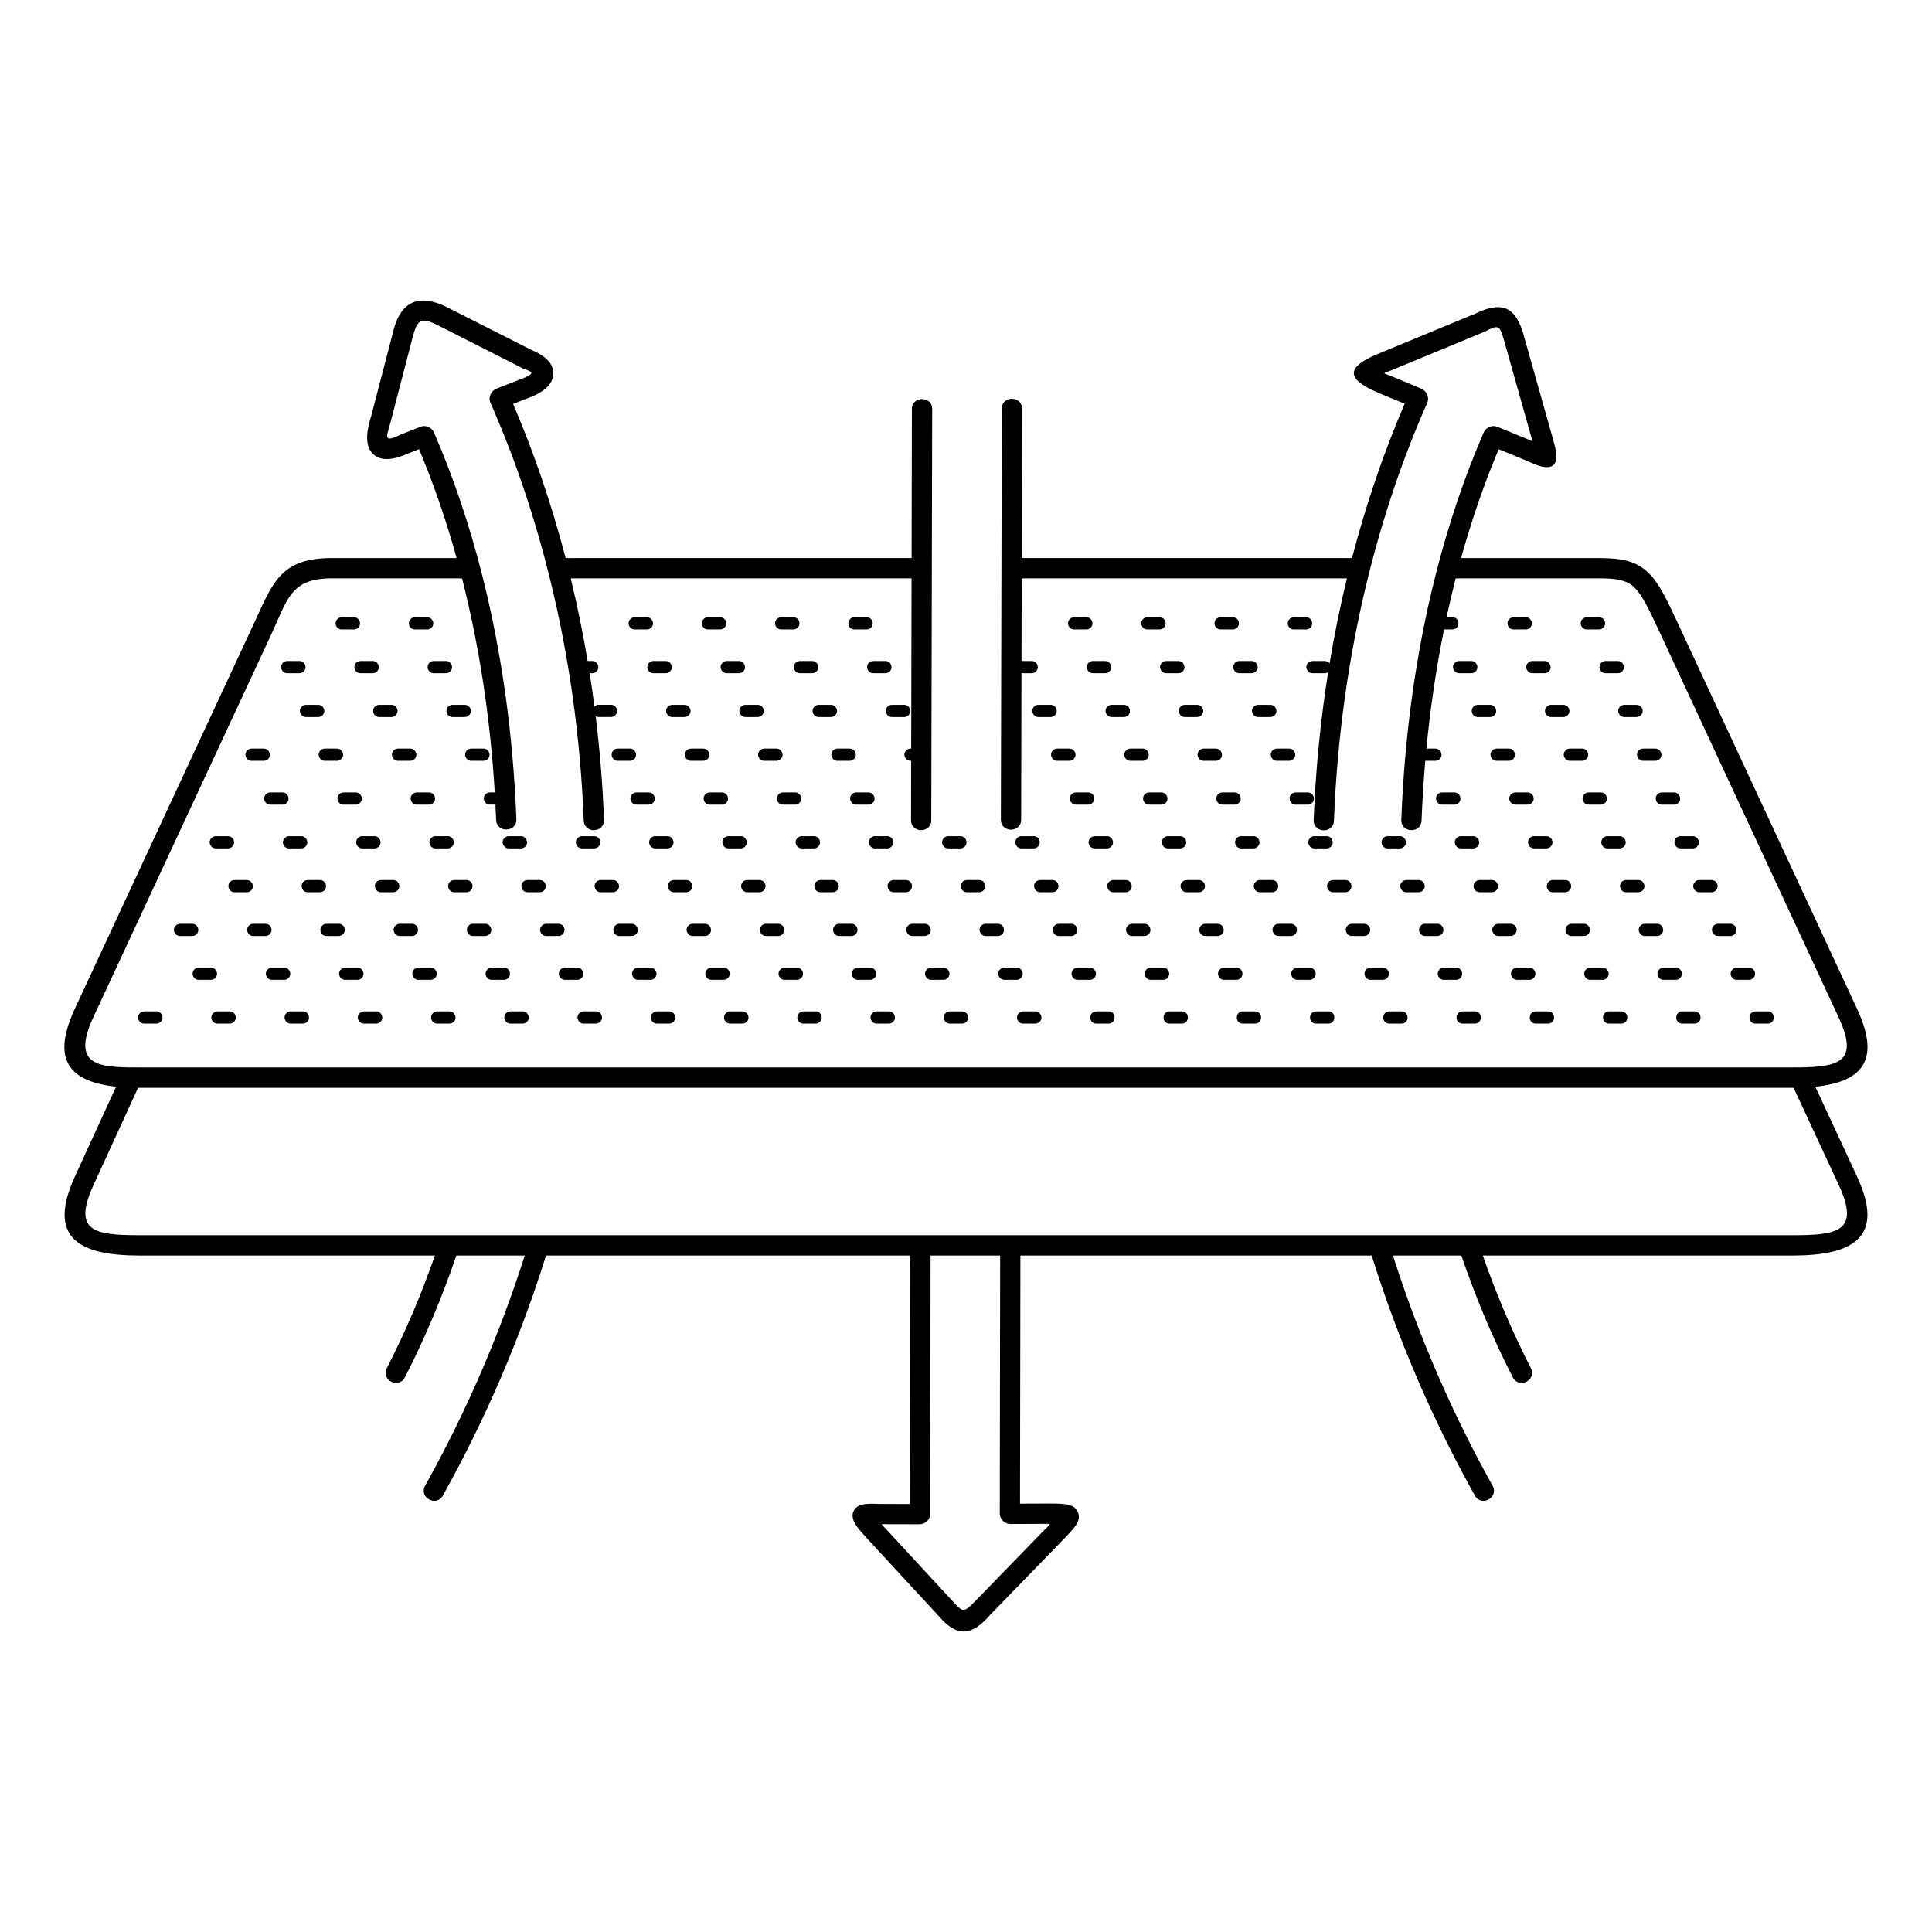 <svg width="44" height="44" viewBox="0 0 44 44" fill="none" xmlns="http://www.w3.org/2000/svg">
<path d="M2.644 24.748L1.706 26.793C1.059 28.206 1.818 28.594 3.179 28.594H9.905C9.598 29.472 9.235 30.332 8.81 31.159C8.67 31.429 9.081 31.641 9.22 31.37C9.681 30.475 10.068 29.546 10.393 28.594H11.951C11.372 30.412 10.611 32.171 9.681 33.837C9.534 34.103 9.937 34.327 10.085 34.062C11.055 32.325 11.842 30.492 12.436 28.594H20.731L20.723 34.253L20.11 34.252C19.894 34.257 19.555 34.194 19.445 34.403C19.328 34.625 19.607 34.874 19.74 35.029L21.387 36.813C21.804 37.303 22.145 37.247 22.55 36.777L24.255 35.022C24.493 34.77 24.616 34.637 24.554 34.457C24.488 34.262 24.305 34.245 23.938 34.242L23.23 34.245L23.239 28.594H31.239C31.833 30.492 32.621 32.325 33.59 34.062C33.737 34.327 34.141 34.103 33.993 33.837C33.064 32.171 32.303 30.412 31.724 28.594H33.281C33.607 29.546 33.994 30.475 34.454 31.37C34.594 31.641 35.005 31.429 34.865 31.159C34.44 30.332 34.077 29.471 33.77 28.594H40.819C42.176 28.594 42.949 28.204 42.292 26.792L41.343 24.749C42.539 24.626 42.785 24.033 42.292 22.972L38.231 14.234C37.957 13.646 37.787 13.285 37.546 13.05C37.285 12.795 36.983 12.714 36.465 12.71L33.275 12.709C33.516 11.841 33.802 11.012 34.131 10.231C34.387 10.336 34.645 10.438 34.898 10.55C35.378 10.762 35.538 10.592 35.395 10.099C35.384 10.058 35.37 10.01 35.343 9.91L35.342 9.907L34.686 7.583L34.685 7.578C34.496 6.954 34.166 6.869 33.598 7.143L31.35 8.073L31.348 8.074C30.709 8.347 30.642 8.598 31.274 8.893C31.506 9.001 31.754 9.095 31.991 9.194C31.516 10.299 31.113 11.476 30.791 12.709L23.269 12.708L23.276 9.31C23.276 9.006 22.815 9.006 22.815 9.31L22.794 18.667C22.794 18.971 23.256 18.971 23.256 18.667L23.263 15.332H23.496C23.536 15.332 23.574 15.315 23.6 15.285C23.68 15.195 23.616 15.054 23.496 15.054H23.264L23.268 13.172H30.675C30.52 13.813 30.388 14.46 30.28 15.11C30.256 15.077 30.217 15.054 30.168 15.054H29.89C29.851 15.054 29.813 15.071 29.786 15.101C29.707 15.19 29.771 15.332 29.89 15.332H30.168C30.197 15.332 30.225 15.323 30.248 15.307C30.074 16.401 29.962 17.527 29.918 18.674C29.907 18.978 30.369 18.994 30.38 18.691C30.451 16.835 30.704 14.982 31.148 13.179C31.496 11.766 31.953 10.422 32.505 9.173C32.56 9.046 32.487 8.9 32.364 8.849L31.701 8.572C31.473 8.477 31.472 8.522 31.698 8.429L33.783 7.566L33.796 7.561C34.116 7.405 34.142 7.383 34.242 7.712L34.242 7.712L34.864 9.918C34.909 10.079 34.933 10.061 34.769 9.994L34.102 9.72C33.983 9.671 33.842 9.732 33.791 9.848C33.348 10.867 32.978 11.968 32.686 13.129C32.231 14.939 31.985 16.807 31.914 18.671C31.903 18.974 32.365 18.991 32.375 18.687C32.393 18.23 32.421 17.776 32.46 17.327H32.691C32.731 17.327 32.769 17.31 32.795 17.28C32.874 17.19 32.81 17.049 32.691 17.049H32.485C32.575 16.12 32.709 15.212 32.887 14.334H33.077C33.258 14.334 33.262 14.056 33.077 14.056H32.945C33.009 13.758 33.078 13.463 33.152 13.172H36.462V13.171C36.849 13.174 37.064 13.224 37.224 13.381C37.404 13.557 37.56 13.888 37.811 14.428L41.872 23.166C42.365 24.226 41.848 24.31 40.819 24.31H3.272C2.335 24.31 1.58 24.34 2.126 23.166L6.187 14.428C6.547 13.653 6.617 13.179 7.536 13.171V13.172H10.523C10.929 14.766 11.169 16.405 11.268 18.046H11.156C11.116 18.046 11.078 18.063 11.052 18.093C10.973 18.183 11.037 18.324 11.156 18.324H11.283C11.289 18.44 11.294 18.556 11.299 18.672C11.309 18.976 11.771 18.959 11.76 18.656C11.688 16.798 11.444 14.936 10.99 13.132C10.698 11.97 10.327 10.869 9.883 9.848C9.833 9.733 9.693 9.672 9.575 9.719L9.107 9.906C8.702 10.1 8.814 9.928 8.904 9.581L9.414 7.618L9.415 7.618C9.517 7.239 9.641 7.242 9.978 7.411L11.886 8.379C12.069 8.46 12.226 8.476 11.956 8.598L11.316 8.847C11.189 8.896 11.112 9.043 11.169 9.173C11.197 9.236 11.225 9.3 11.253 9.364C11.767 10.559 12.195 11.839 12.525 13.181C12.969 14.983 13.222 16.834 13.294 18.687C13.305 18.991 13.766 18.974 13.756 18.671C13.725 17.873 13.661 17.084 13.566 16.31C13.586 16.322 13.61 16.329 13.637 16.329H13.915C13.955 16.329 13.993 16.312 14.019 16.282C14.098 16.192 14.035 16.051 13.915 16.051H13.637C13.6 16.051 13.564 16.066 13.538 16.092C13.505 15.837 13.469 15.584 13.429 15.332H13.488C13.528 15.332 13.566 15.315 13.592 15.285C13.671 15.195 13.607 15.054 13.488 15.054H13.383C13.277 14.422 13.149 13.794 12.998 13.172H20.76L20.752 17.049H20.737C20.697 17.049 20.659 17.066 20.633 17.096C20.553 17.186 20.617 17.327 20.737 17.327H20.751L20.748 18.679C20.748 18.983 21.209 18.983 21.209 18.679L21.23 9.316C21.23 9.013 20.768 9.013 20.768 9.316L20.761 12.708L12.882 12.709C12.56 11.477 12.158 10.301 11.685 9.199L12.128 9.026L12.139 9.022C12.291 8.954 12.408 8.876 12.484 8.791C12.647 8.609 12.64 8.378 12.472 8.202C12.391 8.117 12.264 8.036 12.089 7.963L10.186 6.999C9.585 6.696 9.15 6.826 8.968 7.499V7.501L8.45 9.49C8.304 9.946 8.346 10.222 8.523 10.363C8.702 10.506 8.971 10.473 9.295 10.328L9.543 10.229C9.872 11.01 10.159 11.84 10.399 12.709L7.534 12.709C6.375 12.718 6.209 13.282 5.767 14.234L1.705 22.972C1.216 24.024 1.452 24.621 2.643 24.748L2.644 24.748ZM21.184 34.479L21.193 28.594H22.778L22.769 34.47C22.769 34.599 22.882 34.709 23.011 34.708L23.713 34.705C23.972 34.703 23.943 34.68 23.762 34.867L22.24 36.433C21.949 36.733 21.94 36.734 21.7 36.47L20.175 34.819C20.049 34.682 20.036 34.713 20.242 34.713L20.929 34.714C21.064 34.714 21.184 34.622 21.184 34.479L21.184 34.479ZM40.259 23.034C40.444 23.034 40.44 23.312 40.259 23.312H39.981C39.796 23.312 39.8 23.034 39.981 23.034H40.259ZM3.284 23.312C3.165 23.312 3.101 23.171 3.18 23.081C3.207 23.051 3.245 23.034 3.284 23.034H3.562C3.682 23.034 3.746 23.175 3.666 23.265C3.64 23.295 3.602 23.312 3.562 23.312H3.284ZM4.953 23.312C4.833 23.312 4.769 23.171 4.849 23.081C4.875 23.051 4.913 23.034 4.953 23.034H5.231C5.35 23.034 5.414 23.175 5.335 23.265C5.308 23.295 5.27 23.312 5.231 23.312H4.953ZM6.621 23.312C6.501 23.312 6.437 23.171 6.517 23.081C6.543 23.051 6.581 23.034 6.621 23.034H6.899C7.018 23.034 7.082 23.175 7.003 23.265C6.976 23.295 6.938 23.312 6.899 23.312H6.621ZM8.289 23.312C8.169 23.312 8.105 23.171 8.185 23.081C8.211 23.051 8.249 23.034 8.289 23.034H8.567C8.686 23.034 8.75 23.175 8.671 23.265C8.644 23.295 8.606 23.312 8.567 23.312H8.289ZM9.957 23.312C9.837 23.312 9.773 23.171 9.853 23.081C9.879 23.051 9.917 23.034 9.957 23.034H10.235C10.354 23.034 10.418 23.175 10.339 23.265C10.312 23.295 10.274 23.312 10.235 23.312H9.957ZM11.625 23.312C11.505 23.312 11.441 23.171 11.521 23.081C11.547 23.051 11.585 23.034 11.625 23.034H11.903C12.022 23.034 12.086 23.175 12.007 23.265C11.98 23.295 11.942 23.312 11.903 23.312H11.625ZM13.293 23.312C13.173 23.312 13.11 23.171 13.189 23.081C13.215 23.051 13.253 23.034 13.293 23.034H13.571C13.69 23.034 13.754 23.175 13.675 23.265C13.649 23.295 13.61 23.312 13.571 23.312H13.293ZM14.961 23.312C14.841 23.312 14.778 23.171 14.857 23.081C14.883 23.051 14.921 23.034 14.961 23.034H15.239C15.358 23.034 15.422 23.175 15.343 23.265C15.316 23.295 15.278 23.312 15.239 23.312H14.961ZM16.629 23.312C16.509 23.312 16.446 23.171 16.525 23.081C16.551 23.051 16.589 23.034 16.629 23.034H16.907C17.026 23.034 17.09 23.175 17.011 23.265C16.985 23.295 16.947 23.312 16.907 23.312H16.629ZM18.297 23.312C18.177 23.312 18.114 23.171 18.193 23.081C18.219 23.051 18.257 23.034 18.297 23.034H18.575C18.694 23.034 18.758 23.175 18.679 23.265C18.653 23.295 18.614 23.312 18.575 23.312H18.297ZM19.965 23.312C19.845 23.312 19.782 23.171 19.861 23.081C19.887 23.051 19.925 23.034 19.965 23.034H20.243C20.362 23.034 20.426 23.175 20.347 23.265C20.321 23.295 20.283 23.312 20.243 23.312H19.965ZM21.633 23.312C21.514 23.312 21.45 23.171 21.529 23.081C21.555 23.051 21.593 23.034 21.633 23.034H21.911C22.03 23.034 22.094 23.175 22.015 23.265C21.989 23.295 21.951 23.312 21.911 23.312H21.633ZM23.301 23.312C23.181 23.312 23.118 23.171 23.197 23.081C23.223 23.051 23.261 23.034 23.301 23.034H23.579C23.698 23.034 23.762 23.175 23.683 23.265C23.657 23.295 23.619 23.312 23.579 23.312H23.301ZM24.969 23.312C24.784 23.312 24.788 23.034 24.969 23.034H25.247C25.432 23.034 25.428 23.312 25.247 23.312H24.969ZM26.637 23.312C26.452 23.312 26.456 23.034 26.637 23.034H26.915C27.1 23.034 27.096 23.312 26.915 23.312H26.637ZM28.305 23.312C28.12 23.312 28.124 23.034 28.305 23.034H28.583C28.768 23.034 28.764 23.312 28.583 23.312H28.305ZM29.973 23.312C29.788 23.312 29.792 23.034 29.973 23.034H30.251C30.436 23.034 30.432 23.312 30.251 23.312H29.973ZM31.641 23.312C31.456 23.312 31.46 23.034 31.641 23.034H31.919C32.104 23.034 32.1 23.312 31.919 23.312H31.641ZM33.309 23.312C33.124 23.312 33.128 23.034 33.309 23.034H33.587C33.772 23.034 33.768 23.312 33.587 23.312H33.309ZM34.977 23.312C34.792 23.312 34.796 23.034 34.977 23.034H35.255C35.441 23.034 35.436 23.312 35.255 23.312H34.977ZM36.645 23.312C36.46 23.312 36.464 23.034 36.645 23.034H36.923C37.108 23.034 37.104 23.312 36.923 23.312H36.645ZM38.313 23.312C38.128 23.312 38.132 23.034 38.313 23.034H38.591C38.776 23.034 38.772 23.312 38.591 23.312H38.313ZM39.832 22.037C39.951 22.037 40.015 22.178 39.936 22.268C39.91 22.298 39.872 22.315 39.832 22.315H39.554C39.434 22.315 39.371 22.173 39.45 22.083C39.476 22.054 39.514 22.037 39.554 22.037H39.832ZM4.526 22.315C4.407 22.315 4.343 22.173 4.422 22.083C4.448 22.054 4.486 22.037 4.526 22.037H4.804C4.923 22.037 4.987 22.178 4.908 22.268C4.882 22.298 4.844 22.315 4.804 22.315H4.526ZM6.194 22.315C6.075 22.315 6.011 22.173 6.09 22.083C6.116 22.054 6.154 22.037 6.194 22.037H6.472C6.592 22.037 6.655 22.178 6.576 22.268C6.55 22.298 6.512 22.315 6.472 22.315H6.194ZM7.862 22.315C7.743 22.315 7.679 22.173 7.758 22.083C7.784 22.054 7.822 22.037 7.862 22.037H8.14C8.26 22.037 8.323 22.178 8.244 22.268C8.218 22.298 8.18 22.315 8.14 22.315H7.862ZM9.53 22.315C9.411 22.315 9.347 22.173 9.426 22.083C9.452 22.054 9.49 22.037 9.53 22.037H9.808C9.928 22.037 9.991 22.178 9.912 22.268C9.886 22.298 9.848 22.315 9.808 22.315H9.53ZM11.198 22.315C11.079 22.315 11.015 22.173 11.094 22.083C11.12 22.054 11.159 22.037 11.198 22.037H11.476C11.596 22.037 11.659 22.178 11.58 22.268C11.554 22.298 11.516 22.315 11.476 22.315H11.198ZM12.866 22.315C12.747 22.315 12.683 22.173 12.762 22.083C12.788 22.054 12.826 22.037 12.866 22.037H13.144C13.264 22.037 13.327 22.178 13.248 22.268C13.222 22.298 13.184 22.315 13.144 22.315H12.866ZM14.534 22.315C14.415 22.315 14.351 22.173 14.43 22.083C14.457 22.054 14.495 22.037 14.534 22.037H14.812C14.932 22.037 14.996 22.178 14.916 22.268C14.89 22.298 14.852 22.315 14.812 22.315H14.534ZM16.202 22.315C16.083 22.315 16.019 22.173 16.098 22.083C16.125 22.054 16.163 22.037 16.202 22.037H16.48C16.6 22.037 16.664 22.178 16.584 22.268C16.558 22.298 16.52 22.315 16.48 22.315H16.202ZM17.87 22.315C17.751 22.315 17.687 22.173 17.766 22.083C17.793 22.054 17.831 22.037 17.87 22.037H18.148C18.268 22.037 18.332 22.178 18.252 22.268C18.226 22.298 18.188 22.315 18.148 22.315H17.87ZM19.538 22.315C19.419 22.315 19.355 22.173 19.434 22.083C19.461 22.054 19.499 22.037 19.538 22.037H19.816C19.936 22.037 20 22.178 19.92 22.268C19.894 22.298 19.856 22.315 19.816 22.315H19.538ZM21.206 22.315C21.087 22.315 21.023 22.173 21.102 22.083C21.129 22.054 21.167 22.037 21.206 22.037H21.484C21.604 22.037 21.668 22.178 21.588 22.268C21.562 22.298 21.524 22.315 21.484 22.315H21.206ZM22.875 22.315C22.755 22.315 22.691 22.173 22.77 22.083C22.797 22.054 22.835 22.037 22.875 22.037H23.152C23.272 22.037 23.336 22.178 23.256 22.268C23.23 22.298 23.192 22.315 23.152 22.315H22.875ZM24.543 22.315C24.423 22.315 24.359 22.173 24.439 22.083C24.465 22.054 24.503 22.037 24.543 22.037H24.82C24.94 22.037 25.004 22.178 24.924 22.268C24.898 22.298 24.86 22.315 24.82 22.315H24.543ZM26.21 22.315C26.091 22.315 26.027 22.173 26.107 22.083C26.133 22.054 26.171 22.037 26.21 22.037H26.488C26.608 22.037 26.672 22.178 26.593 22.268C26.566 22.298 26.528 22.315 26.488 22.315H26.21ZM27.879 22.315C27.759 22.315 27.695 22.173 27.775 22.083C27.801 22.054 27.839 22.037 27.879 22.037H28.157C28.276 22.037 28.34 22.178 28.261 22.268C28.234 22.298 28.196 22.315 28.157 22.315H27.879ZM29.547 22.315C29.427 22.315 29.363 22.173 29.443 22.083C29.469 22.054 29.507 22.037 29.547 22.037H29.825C29.944 22.037 30.008 22.178 29.929 22.268C29.902 22.298 29.864 22.315 29.825 22.315H29.547ZM31.215 22.315C31.095 22.315 31.031 22.173 31.111 22.083C31.137 22.054 31.175 22.037 31.215 22.037H31.493C31.612 22.037 31.676 22.178 31.597 22.268C31.57 22.298 31.532 22.315 31.493 22.315H31.215ZM32.883 22.315C32.763 22.315 32.699 22.173 32.779 22.083C32.805 22.054 32.843 22.037 32.883 22.037H33.161C33.28 22.037 33.344 22.178 33.265 22.268C33.239 22.298 33.2 22.315 33.161 22.315H32.883ZM34.551 22.315C34.431 22.315 34.367 22.173 34.447 22.083C34.473 22.054 34.511 22.037 34.551 22.037H34.829C34.948 22.037 35.012 22.178 34.933 22.268C34.907 22.298 34.868 22.315 34.829 22.315H34.551ZM36.219 22.315C36.099 22.315 36.035 22.173 36.115 22.083C36.141 22.054 36.179 22.037 36.219 22.037H36.497C36.616 22.037 36.68 22.178 36.601 22.268C36.575 22.298 36.536 22.315 36.497 22.315H36.219ZM37.887 22.315C37.767 22.315 37.703 22.173 37.783 22.083C37.809 22.054 37.847 22.037 37.887 22.037H38.165C38.284 22.037 38.348 22.178 38.269 22.268C38.243 22.298 38.205 22.315 38.165 22.315H37.887ZM39.406 21.039C39.525 21.039 39.589 21.18 39.51 21.27C39.483 21.3 39.445 21.317 39.406 21.317H39.127C39.008 21.317 38.944 21.176 39.023 21.086C39.05 21.056 39.088 21.039 39.127 21.039H39.406ZM4.1 21.317C3.98 21.317 3.916 21.176 3.996 21.086C4.022 21.056 4.06 21.039 4.1 21.039H4.378C4.497 21.039 4.561 21.18 4.481 21.27C4.455 21.3 4.417 21.317 4.378 21.317H4.1ZM5.768 21.317C5.648 21.317 5.584 21.176 5.664 21.086C5.69 21.056 5.728 21.039 5.768 21.039H6.046C6.165 21.039 6.229 21.18 6.15 21.27C6.123 21.3 6.085 21.317 6.046 21.317H5.768ZM7.436 21.317C7.316 21.317 7.252 21.176 7.332 21.086C7.358 21.056 7.396 21.039 7.436 21.039H7.714C7.833 21.039 7.897 21.18 7.818 21.27C7.791 21.3 7.753 21.317 7.714 21.317H7.436ZM9.104 21.317C8.984 21.317 8.92 21.176 9 21.086C9.026 21.056 9.064 21.039 9.104 21.039H9.382C9.501 21.039 9.565 21.18 9.486 21.27C9.459 21.3 9.421 21.317 9.382 21.317H9.104ZM10.772 21.317C10.652 21.317 10.588 21.176 10.668 21.086C10.694 21.056 10.732 21.039 10.772 21.039H11.05C11.169 21.039 11.233 21.18 11.154 21.27C11.127 21.3 11.089 21.317 11.05 21.317H10.772ZM12.44 21.317C12.32 21.317 12.256 21.176 12.336 21.086C12.362 21.056 12.4 21.039 12.44 21.039H12.718C12.837 21.039 12.901 21.18 12.822 21.27C12.796 21.3 12.757 21.317 12.718 21.317H12.44ZM14.108 21.317C13.988 21.317 13.924 21.176 14.004 21.086C14.03 21.056 14.068 21.039 14.108 21.039H14.386C14.505 21.039 14.569 21.18 14.49 21.27C14.463 21.3 14.425 21.317 14.386 21.317H14.108ZM15.776 21.317C15.656 21.317 15.592 21.176 15.672 21.086C15.698 21.056 15.736 21.039 15.776 21.039H16.054C16.173 21.039 16.237 21.18 16.158 21.27C16.132 21.3 16.093 21.317 16.054 21.317H15.776ZM17.444 21.317C17.324 21.317 17.261 21.176 17.34 21.086C17.366 21.056 17.404 21.039 17.444 21.039H17.722C17.841 21.039 17.905 21.18 17.826 21.27C17.8 21.3 17.762 21.317 17.722 21.317H17.444ZM19.112 21.317C18.992 21.317 18.928 21.176 19.008 21.086C19.034 21.056 19.072 21.039 19.112 21.039H19.39C19.509 21.039 19.573 21.18 19.494 21.27C19.468 21.3 19.43 21.317 19.39 21.317H19.112ZM20.78 21.317C20.66 21.317 20.597 21.176 20.676 21.086C20.702 21.056 20.74 21.039 20.78 21.039H21.058C21.177 21.039 21.241 21.18 21.162 21.27C21.136 21.3 21.098 21.317 21.058 21.317H20.78ZM22.448 21.317C22.328 21.317 22.265 21.176 22.344 21.086C22.37 21.056 22.408 21.039 22.448 21.039H22.726C22.845 21.039 22.909 21.18 22.83 21.27C22.804 21.3 22.766 21.317 22.726 21.317H22.448ZM24.116 21.317C23.997 21.317 23.933 21.176 24.012 21.086C24.038 21.056 24.076 21.039 24.116 21.039H24.394C24.514 21.039 24.577 21.18 24.498 21.27C24.472 21.3 24.434 21.317 24.394 21.317H24.116ZM25.784 21.317C25.665 21.317 25.601 21.176 25.68 21.086C25.706 21.056 25.744 21.039 25.784 21.039H26.062C26.181 21.039 26.245 21.18 26.166 21.27C26.14 21.3 26.102 21.317 26.062 21.317H25.784ZM27.452 21.317C27.333 21.317 27.269 21.176 27.348 21.086C27.374 21.056 27.412 21.039 27.452 21.039H27.73C27.849 21.039 27.913 21.18 27.834 21.27C27.808 21.3 27.77 21.317 27.73 21.317H27.452ZM29.12 21.317C29.001 21.317 28.937 21.176 29.016 21.086C29.042 21.056 29.08 21.039 29.12 21.039H29.398C29.518 21.039 29.581 21.18 29.502 21.27C29.476 21.3 29.438 21.317 29.398 21.317H29.12ZM30.788 21.317C30.669 21.317 30.605 21.176 30.684 21.086C30.71 21.056 30.748 21.039 30.788 21.039H31.066C31.186 21.039 31.249 21.18 31.17 21.27C31.144 21.3 31.106 21.317 31.066 21.317H30.788ZM32.456 21.317C32.337 21.317 32.273 21.176 32.352 21.086C32.378 21.056 32.416 21.039 32.456 21.039H32.734C32.854 21.039 32.917 21.18 32.838 21.27C32.812 21.3 32.774 21.317 32.734 21.317H32.456ZM34.124 21.317C34.005 21.317 33.941 21.176 34.02 21.086C34.047 21.056 34.085 21.039 34.124 21.039H34.402C34.522 21.039 34.585 21.18 34.506 21.27C34.48 21.3 34.442 21.317 34.402 21.317H34.124ZM35.792 21.317C35.673 21.317 35.609 21.176 35.688 21.086C35.715 21.056 35.753 21.039 35.792 21.039H36.07C36.19 21.039 36.254 21.18 36.174 21.27C36.148 21.3 36.11 21.317 36.07 21.317H35.792ZM37.46 21.317C37.341 21.317 37.277 21.176 37.356 21.086C37.383 21.056 37.421 21.039 37.46 21.039H37.738C37.858 21.039 37.922 21.18 37.842 21.27C37.816 21.3 37.778 21.317 37.738 21.317H37.46ZM38.979 20.042C39.098 20.042 39.162 20.183 39.083 20.273C39.057 20.303 39.019 20.32 38.979 20.32H38.701C38.581 20.32 38.518 20.178 38.597 20.088C38.623 20.059 38.661 20.042 38.701 20.042H38.979ZM5.341 20.32C5.222 20.32 5.158 20.178 5.237 20.088C5.263 20.059 5.301 20.042 5.341 20.042H5.619C5.738 20.042 5.802 20.183 5.723 20.273C5.697 20.303 5.659 20.32 5.619 20.32H5.341ZM7.009 20.32C6.89 20.32 6.826 20.178 6.905 20.088C6.931 20.059 6.969 20.042 7.009 20.042H7.287C7.406 20.042 7.47 20.183 7.391 20.273C7.365 20.303 7.327 20.32 7.287 20.32H7.009ZM8.677 20.32C8.558 20.32 8.494 20.178 8.573 20.088C8.599 20.059 8.637 20.042 8.677 20.042H8.955C9.075 20.042 9.138 20.183 9.059 20.273C9.033 20.303 8.995 20.32 8.955 20.32H8.677ZM10.345 20.32C10.226 20.32 10.162 20.178 10.241 20.088C10.267 20.059 10.305 20.042 10.345 20.042H10.623C10.743 20.042 10.806 20.183 10.727 20.273C10.701 20.303 10.663 20.32 10.623 20.32H10.345ZM12.013 20.32C11.894 20.32 11.83 20.178 11.909 20.088C11.935 20.059 11.973 20.042 12.013 20.042H12.291C12.411 20.042 12.475 20.183 12.395 20.273C12.369 20.303 12.331 20.32 12.291 20.32H12.013ZM13.681 20.32C13.562 20.32 13.498 20.178 13.577 20.088C13.603 20.059 13.642 20.042 13.681 20.042H13.959C14.079 20.042 14.143 20.183 14.063 20.273C14.037 20.303 13.999 20.32 13.959 20.32H13.681ZM15.349 20.32C15.23 20.32 15.166 20.178 15.245 20.088C15.271 20.059 15.309 20.042 15.349 20.042H15.627C15.747 20.042 15.811 20.183 15.731 20.273C15.705 20.303 15.667 20.32 15.627 20.32H15.349ZM17.017 20.32C16.898 20.32 16.834 20.178 16.913 20.088C16.939 20.059 16.978 20.042 17.017 20.042H17.295C17.415 20.042 17.479 20.183 17.399 20.273C17.373 20.303 17.335 20.32 17.295 20.32H17.017ZM18.685 20.32C18.566 20.32 18.502 20.178 18.581 20.088C18.608 20.059 18.646 20.042 18.685 20.042H18.963C19.083 20.042 19.147 20.183 19.067 20.273C19.041 20.303 19.003 20.32 18.963 20.32H18.685ZM20.353 20.32C20.234 20.32 20.17 20.178 20.249 20.088C20.276 20.059 20.314 20.042 20.353 20.042H20.631C20.751 20.042 20.815 20.183 20.735 20.273C20.709 20.303 20.671 20.32 20.631 20.32H20.353ZM22.021 20.32C21.902 20.32 21.838 20.178 21.917 20.088C21.944 20.059 21.982 20.042 22.021 20.042H22.299C22.419 20.042 22.483 20.183 22.403 20.273C22.377 20.303 22.339 20.32 22.299 20.32H22.021ZM23.689 20.32C23.57 20.32 23.506 20.178 23.585 20.088C23.612 20.059 23.65 20.042 23.689 20.042H23.967C24.087 20.042 24.151 20.183 24.071 20.273C24.045 20.303 24.007 20.32 23.967 20.32H23.689ZM25.358 20.32C25.238 20.32 25.174 20.178 25.253 20.088C25.28 20.059 25.318 20.042 25.358 20.042H25.636C25.755 20.042 25.819 20.183 25.739 20.273C25.713 20.303 25.675 20.32 25.636 20.32H25.358ZM27.026 20.32C26.906 20.32 26.842 20.178 26.922 20.088C26.948 20.059 26.986 20.042 27.026 20.042H27.303C27.423 20.042 27.487 20.183 27.407 20.273C27.381 20.303 27.343 20.32 27.303 20.32H27.026ZM28.694 20.32C28.574 20.32 28.51 20.178 28.59 20.088C28.616 20.059 28.654 20.042 28.694 20.042H28.971C29.091 20.042 29.155 20.183 29.076 20.273C29.049 20.303 29.011 20.32 28.971 20.32H28.694ZM30.362 20.32C30.242 20.32 30.178 20.178 30.258 20.088C30.284 20.059 30.322 20.042 30.362 20.042H30.64C30.759 20.042 30.823 20.183 30.744 20.273C30.717 20.303 30.679 20.32 30.64 20.32H30.362ZM32.03 20.32C31.91 20.32 31.846 20.178 31.926 20.088C31.952 20.059 31.99 20.042 32.03 20.042H32.308C32.427 20.042 32.491 20.183 32.412 20.273C32.385 20.303 32.347 20.32 32.308 20.32H32.03ZM33.698 20.32C33.578 20.32 33.514 20.178 33.594 20.088C33.62 20.059 33.658 20.042 33.698 20.042H33.976C34.095 20.042 34.159 20.183 34.08 20.273C34.053 20.303 34.015 20.32 33.976 20.32H33.698ZM35.366 20.32C35.246 20.32 35.182 20.178 35.262 20.088C35.288 20.059 35.326 20.042 35.366 20.042H35.644C35.763 20.042 35.827 20.183 35.748 20.273C35.721 20.303 35.683 20.32 35.644 20.32H35.366ZM37.034 20.32C36.914 20.32 36.85 20.178 36.93 20.088C36.956 20.059 36.994 20.042 37.034 20.042H37.312C37.431 20.042 37.495 20.183 37.416 20.273C37.389 20.303 37.351 20.32 37.312 20.32H37.034ZM38.552 19.044C38.672 19.044 38.736 19.186 38.656 19.275C38.63 19.305 38.592 19.322 38.552 19.322H38.274C38.155 19.322 38.091 19.181 38.17 19.091C38.197 19.061 38.235 19.044 38.274 19.044H38.552ZM4.914 19.322C4.795 19.322 4.731 19.181 4.81 19.091C4.837 19.061 4.875 19.044 4.914 19.044H5.192C5.312 19.044 5.376 19.186 5.296 19.275C5.27 19.305 5.232 19.322 5.192 19.322H4.914ZM6.582 19.322C6.463 19.322 6.399 19.181 6.478 19.091C6.505 19.061 6.543 19.044 6.582 19.044H6.86C6.98 19.044 7.044 19.186 6.964 19.275C6.938 19.305 6.9 19.322 6.86 19.322H6.582ZM8.25 19.322C8.131 19.322 8.067 19.181 8.146 19.091C8.173 19.061 8.211 19.044 8.25 19.044H8.528C8.648 19.044 8.712 19.186 8.632 19.275C8.606 19.305 8.568 19.322 8.528 19.322H8.25ZM9.919 19.322C9.799 19.322 9.735 19.181 9.815 19.091C9.841 19.061 9.879 19.044 9.919 19.044H10.197C10.316 19.044 10.38 19.186 10.3 19.275C10.274 19.305 10.236 19.322 10.197 19.322H9.919ZM11.587 19.322C11.467 19.322 11.403 19.181 11.483 19.091C11.509 19.061 11.547 19.044 11.587 19.044H11.865C11.984 19.044 12.048 19.186 11.969 19.275C11.942 19.305 11.904 19.322 11.865 19.322H11.587ZM13.255 19.322C13.135 19.322 13.071 19.181 13.151 19.091C13.177 19.061 13.215 19.044 13.255 19.044H13.533C13.652 19.044 13.716 19.186 13.637 19.275C13.61 19.305 13.572 19.322 13.533 19.322H13.255ZM14.923 19.322C14.803 19.322 14.739 19.181 14.819 19.091C14.845 19.061 14.883 19.044 14.923 19.044H15.201C15.32 19.044 15.384 19.186 15.305 19.275C15.278 19.305 15.24 19.322 15.201 19.322H14.923ZM16.591 19.322C16.471 19.322 16.407 19.181 16.487 19.091C16.513 19.061 16.551 19.044 16.591 19.044H16.869C16.988 19.044 17.052 19.186 16.973 19.275C16.947 19.305 16.908 19.322 16.869 19.322H16.591ZM18.259 19.322C18.139 19.322 18.075 19.181 18.155 19.091C18.181 19.061 18.219 19.044 18.259 19.044H18.537C18.656 19.044 18.72 19.186 18.641 19.275C18.614 19.305 18.576 19.322 18.537 19.322H18.259ZM19.927 19.322C19.807 19.322 19.743 19.181 19.823 19.091C19.849 19.061 19.887 19.044 19.927 19.044H20.205C20.324 19.044 20.388 19.186 20.309 19.275C20.282 19.305 20.244 19.322 20.205 19.322H19.927ZM21.595 19.322C21.475 19.322 21.412 19.181 21.491 19.091C21.517 19.061 21.555 19.044 21.595 19.044H21.873C21.992 19.044 22.056 19.186 21.977 19.275C21.951 19.305 21.913 19.322 21.873 19.322H21.595ZM23.263 19.322C23.143 19.322 23.079 19.181 23.159 19.091C23.185 19.061 23.223 19.044 23.263 19.044H23.541C23.66 19.044 23.724 19.186 23.645 19.275C23.619 19.305 23.581 19.322 23.541 19.322H23.263ZM24.931 19.322C24.811 19.322 24.747 19.181 24.827 19.091C24.853 19.061 24.891 19.044 24.931 19.044H25.209C25.328 19.044 25.392 19.186 25.313 19.275C25.287 19.305 25.249 19.322 25.209 19.322H24.931ZM26.599 19.322C26.48 19.322 26.416 19.181 26.495 19.091C26.521 19.061 26.559 19.044 26.599 19.044H26.877C26.996 19.044 27.06 19.186 26.981 19.275C26.955 19.305 26.917 19.322 26.877 19.322H26.599ZM28.267 19.322C28.148 19.322 28.084 19.181 28.163 19.091C28.189 19.061 28.227 19.044 28.267 19.044H28.545C28.664 19.044 28.728 19.186 28.649 19.275C28.623 19.305 28.585 19.322 28.545 19.322H28.267ZM29.935 19.322C29.816 19.322 29.752 19.181 29.831 19.091C29.857 19.061 29.895 19.044 29.935 19.044H30.213C30.332 19.044 30.396 19.186 30.317 19.275C30.291 19.305 30.253 19.322 30.213 19.322H29.935ZM31.603 19.322C31.484 19.322 31.42 19.181 31.499 19.091C31.525 19.061 31.563 19.044 31.603 19.044H31.881C32.001 19.044 32.064 19.186 31.985 19.275C31.959 19.305 31.921 19.322 31.881 19.322H31.603ZM33.271 19.322C33.152 19.322 33.088 19.181 33.167 19.091C33.193 19.061 33.231 19.044 33.271 19.044H33.549C33.669 19.044 33.732 19.186 33.653 19.275C33.627 19.305 33.589 19.322 33.549 19.322H33.271ZM34.939 19.322C34.82 19.322 34.756 19.181 34.835 19.091C34.861 19.061 34.899 19.044 34.939 19.044H35.217C35.337 19.044 35.401 19.186 35.321 19.275C35.295 19.305 35.257 19.322 35.217 19.322H34.939ZM36.607 19.322C36.488 19.322 36.424 19.181 36.503 19.091C36.529 19.061 36.568 19.044 36.607 19.044H36.885C37.005 19.044 37.069 19.186 36.989 19.275C36.963 19.305 36.925 19.322 36.885 19.322H36.607ZM38.126 18.047C38.245 18.047 38.309 18.188 38.23 18.278C38.204 18.308 38.166 18.325 38.126 18.325H37.848C37.728 18.325 37.664 18.183 37.744 18.093C37.77 18.064 37.808 18.047 37.848 18.047H38.126ZM6.156 18.325C6.036 18.325 5.972 18.183 6.052 18.093C6.078 18.064 6.116 18.047 6.156 18.047H6.434C6.553 18.047 6.617 18.188 6.538 18.278C6.512 18.308 6.473 18.325 6.434 18.325H6.156ZM7.824 18.325C7.704 18.325 7.64 18.183 7.72 18.093C7.746 18.064 7.784 18.047 7.824 18.047H8.102C8.221 18.047 8.285 18.188 8.206 18.278C8.18 18.308 8.142 18.325 8.102 18.325H7.824ZM9.492 18.325C9.372 18.325 9.309 18.183 9.388 18.093C9.414 18.064 9.452 18.047 9.492 18.047H9.77C9.889 18.047 9.953 18.188 9.874 18.278C9.848 18.308 9.81 18.325 9.77 18.325H9.492ZM14.496 18.325C14.376 18.325 14.312 18.183 14.392 18.093C14.418 18.064 14.456 18.047 14.496 18.047H14.774C14.893 18.047 14.957 18.188 14.878 18.278C14.851 18.308 14.813 18.325 14.774 18.325H14.496ZM16.164 18.325C16.044 18.325 15.98 18.183 16.06 18.093C16.086 18.064 16.124 18.047 16.164 18.047H16.442C16.561 18.047 16.625 18.188 16.546 18.278C16.52 18.308 16.482 18.325 16.442 18.325H16.164ZM17.832 18.325C17.712 18.325 17.648 18.183 17.728 18.093C17.754 18.064 17.792 18.047 17.832 18.047H18.11C18.229 18.047 18.293 18.188 18.214 18.278C18.188 18.308 18.149 18.325 18.11 18.325H17.832ZM19.5 18.325C19.38 18.325 19.317 18.183 19.396 18.093C19.422 18.064 19.46 18.047 19.5 18.047H19.778C19.897 18.047 19.961 18.188 19.882 18.278C19.856 18.308 19.818 18.325 19.778 18.325H19.5ZM24.504 18.325C24.384 18.325 24.32 18.183 24.4 18.093C24.426 18.064 24.464 18.047 24.504 18.047H24.782C24.901 18.047 24.965 18.188 24.886 18.278C24.86 18.308 24.822 18.325 24.782 18.325H24.504ZM26.172 18.325C26.052 18.325 25.988 18.183 26.068 18.093C26.094 18.064 26.132 18.047 26.172 18.047H26.45C26.569 18.047 26.633 18.188 26.554 18.278C26.528 18.308 26.489 18.325 26.45 18.325H26.172ZM27.84 18.325C27.72 18.325 27.657 18.183 27.736 18.093C27.762 18.064 27.8 18.047 27.84 18.047H28.118C28.237 18.047 28.301 18.188 28.222 18.278C28.196 18.308 28.157 18.325 28.118 18.325H27.84ZM29.508 18.325C29.388 18.325 29.325 18.183 29.404 18.093C29.43 18.064 29.468 18.047 29.508 18.047H29.786C29.905 18.047 29.969 18.188 29.89 18.278C29.864 18.308 29.826 18.325 29.786 18.325H29.508ZM32.844 18.325C32.724 18.325 32.66 18.183 32.74 18.093C32.766 18.064 32.804 18.047 32.844 18.047H33.122C33.241 18.047 33.305 18.188 33.226 18.278C33.2 18.308 33.161 18.325 33.122 18.325H32.844ZM34.512 18.325C34.392 18.325 34.328 18.183 34.408 18.093C34.434 18.064 34.472 18.047 34.512 18.047H34.79C34.909 18.047 34.973 18.188 34.894 18.278C34.868 18.308 34.83 18.325 34.79 18.325H34.512ZM36.18 18.325C36.06 18.325 35.997 18.183 36.076 18.093C36.102 18.064 36.14 18.047 36.18 18.047H36.458C36.577 18.047 36.641 18.188 36.562 18.278C36.536 18.308 36.498 18.325 36.458 18.325H36.18ZM37.699 17.049C37.818 17.049 37.882 17.191 37.803 17.28C37.776 17.31 37.738 17.327 37.699 17.327H37.421C37.301 17.327 37.237 17.186 37.317 17.096C37.343 17.066 37.381 17.049 37.421 17.049H37.699ZM5.729 17.327C5.609 17.327 5.545 17.186 5.625 17.096C5.651 17.066 5.689 17.049 5.729 17.049H6.007C6.126 17.049 6.19 17.191 6.111 17.28C6.084 17.31 6.046 17.327 6.007 17.327H5.729ZM7.397 17.327C7.277 17.327 7.213 17.186 7.293 17.096C7.319 17.066 7.357 17.049 7.397 17.049H7.675C7.794 17.049 7.858 17.191 7.779 17.28C7.752 17.31 7.714 17.327 7.675 17.327H7.397ZM9.065 17.327C8.945 17.327 8.881 17.186 8.961 17.096C8.987 17.066 9.025 17.049 9.065 17.049H9.343C9.462 17.049 9.526 17.191 9.447 17.28C9.42 17.31 9.382 17.327 9.343 17.327H9.065ZM10.733 17.327C10.613 17.327 10.549 17.186 10.629 17.096C10.655 17.066 10.693 17.049 10.733 17.049H11.011C11.13 17.049 11.194 17.191 11.115 17.28C11.088 17.31 11.05 17.327 11.011 17.327H10.733ZM14.069 17.327C13.949 17.327 13.885 17.186 13.965 17.096C13.991 17.066 14.029 17.049 14.069 17.049H14.347C14.466 17.049 14.53 17.191 14.451 17.28C14.424 17.31 14.386 17.327 14.347 17.327H14.069ZM15.737 17.327C15.617 17.327 15.553 17.186 15.633 17.096C15.659 17.066 15.697 17.049 15.737 17.049H16.015C16.134 17.049 16.198 17.191 16.119 17.28C16.092 17.31 16.054 17.327 16.015 17.327H15.737ZM17.405 17.327C17.285 17.327 17.221 17.186 17.301 17.096C17.327 17.066 17.365 17.049 17.405 17.049H17.683C17.802 17.049 17.866 17.191 17.787 17.28C17.761 17.31 17.722 17.327 17.683 17.327H17.405ZM19.073 17.327C18.953 17.327 18.889 17.186 18.969 17.096C18.995 17.066 19.033 17.049 19.073 17.049H19.351C19.47 17.049 19.534 17.191 19.455 17.28C19.428 17.31 19.39 17.327 19.351 17.327H19.073ZM24.077 17.327C23.957 17.327 23.893 17.186 23.973 17.096C23.999 17.066 24.037 17.049 24.077 17.049H24.355C24.474 17.049 24.538 17.191 24.459 17.28C24.432 17.31 24.394 17.327 24.355 17.327H24.077ZM25.745 17.327C25.625 17.327 25.561 17.186 25.641 17.096C25.667 17.066 25.705 17.049 25.745 17.049H26.023C26.142 17.049 26.206 17.191 26.127 17.28C26.1 17.31 26.062 17.327 26.023 17.327H25.745ZM27.413 17.327C27.293 17.327 27.229 17.186 27.309 17.096C27.335 17.066 27.373 17.049 27.413 17.049H27.691C27.81 17.049 27.874 17.191 27.795 17.28C27.768 17.31 27.73 17.327 27.691 17.327H27.413ZM29.081 17.327C28.961 17.327 28.897 17.186 28.977 17.096C29.003 17.066 29.041 17.049 29.081 17.049H29.359C29.478 17.049 29.542 17.191 29.463 17.28C29.436 17.31 29.398 17.327 29.359 17.327H29.081ZM34.085 17.327C33.965 17.327 33.901 17.186 33.981 17.096C34.007 17.066 34.045 17.049 34.085 17.049H34.363C34.482 17.049 34.546 17.191 34.467 17.28C34.44 17.31 34.402 17.327 34.363 17.327H34.085ZM35.753 17.327C35.633 17.327 35.569 17.186 35.649 17.096C35.675 17.066 35.713 17.049 35.753 17.049H36.031C36.15 17.049 36.214 17.191 36.135 17.28C36.108 17.31 36.07 17.327 36.031 17.327H35.753ZM37.271 16.052C37.391 16.052 37.455 16.193 37.375 16.283C37.349 16.313 37.311 16.33 37.271 16.33H36.993C36.874 16.33 36.81 16.188 36.889 16.099C36.916 16.069 36.954 16.052 36.993 16.052H37.271ZM6.969 16.33C6.85 16.33 6.786 16.188 6.865 16.099C6.891 16.069 6.93 16.052 6.969 16.052H7.247C7.367 16.052 7.431 16.193 7.351 16.283C7.325 16.313 7.287 16.33 7.247 16.33H6.969ZM8.637 16.33C8.518 16.33 8.454 16.188 8.533 16.099C8.56 16.069 8.598 16.052 8.637 16.052H8.915C9.035 16.052 9.099 16.193 9.019 16.283C8.993 16.313 8.955 16.33 8.915 16.33H8.637ZM10.305 16.33C10.186 16.33 10.122 16.188 10.201 16.099C10.228 16.069 10.266 16.052 10.305 16.052H10.583C10.703 16.052 10.767 16.193 10.687 16.283C10.661 16.313 10.623 16.33 10.583 16.33H10.305ZM15.309 16.33C15.19 16.33 15.126 16.188 15.205 16.099C15.232 16.069 15.27 16.052 15.309 16.052H15.587C15.707 16.052 15.771 16.193 15.691 16.283C15.665 16.313 15.627 16.33 15.587 16.33H15.309ZM16.977 16.33C16.858 16.33 16.794 16.188 16.873 16.099C16.899 16.069 16.938 16.052 16.977 16.052H17.255C17.375 16.052 17.439 16.193 17.359 16.283C17.333 16.313 17.295 16.33 17.255 16.33H16.977ZM18.645 16.33C18.526 16.33 18.462 16.188 18.541 16.099C18.568 16.069 18.606 16.052 18.645 16.052H18.923C19.043 16.052 19.107 16.193 19.027 16.283C19.001 16.313 18.963 16.33 18.923 16.33H18.645ZM20.313 16.33C20.194 16.33 20.13 16.188 20.209 16.099C20.236 16.069 20.274 16.052 20.313 16.052H20.591C20.711 16.052 20.775 16.193 20.695 16.283C20.669 16.313 20.631 16.33 20.591 16.33H20.313ZM23.649 16.33C23.53 16.33 23.466 16.188 23.545 16.099C23.572 16.069 23.61 16.052 23.649 16.052H23.927C24.047 16.052 24.111 16.193 24.031 16.283C24.005 16.313 23.967 16.33 23.927 16.33H23.649ZM25.317 16.33C25.198 16.33 25.134 16.188 25.213 16.099C25.24 16.069 25.278 16.052 25.317 16.052H25.595C25.715 16.052 25.779 16.193 25.699 16.283C25.673 16.313 25.635 16.33 25.595 16.33H25.317ZM26.985 16.33C26.866 16.33 26.802 16.188 26.881 16.099C26.908 16.069 26.946 16.052 26.985 16.052H27.263C27.383 16.052 27.447 16.193 27.367 16.283C27.341 16.313 27.303 16.33 27.263 16.33H26.985ZM28.653 16.33C28.534 16.33 28.47 16.188 28.549 16.099C28.576 16.069 28.614 16.052 28.653 16.052H28.931C29.051 16.052 29.115 16.193 29.035 16.283C29.009 16.313 28.971 16.33 28.931 16.33H28.653ZM33.657 16.33C33.538 16.33 33.474 16.188 33.553 16.099C33.58 16.069 33.618 16.052 33.657 16.052H33.935C34.055 16.052 34.119 16.193 34.039 16.283C34.013 16.313 33.975 16.33 33.935 16.33H33.657ZM35.325 16.33C35.206 16.33 35.142 16.188 35.221 16.099C35.248 16.069 35.286 16.052 35.325 16.052H35.603C35.723 16.052 35.787 16.193 35.707 16.283C35.681 16.313 35.643 16.33 35.603 16.33H35.325ZM36.844 15.054C36.964 15.054 37.027 15.196 36.948 15.286C36.922 15.315 36.884 15.332 36.844 15.332H36.566C36.447 15.332 36.383 15.191 36.462 15.101C36.488 15.071 36.526 15.054 36.566 15.054H36.844ZM6.542 15.332C6.423 15.332 6.359 15.191 6.438 15.101C6.464 15.071 6.502 15.054 6.542 15.054H6.82C6.939 15.054 7.003 15.196 6.924 15.286C6.898 15.315 6.86 15.332 6.82 15.332H6.542ZM8.21 15.332C8.091 15.332 8.027 15.191 8.106 15.101C8.132 15.071 8.17 15.054 8.21 15.054H8.488C8.607 15.054 8.671 15.196 8.592 15.286C8.566 15.315 8.528 15.332 8.488 15.332H8.21ZM9.878 15.332C9.759 15.332 9.695 15.191 9.774 15.101C9.8 15.071 9.838 15.054 9.878 15.054H10.156C10.275 15.054 10.339 15.196 10.26 15.286C10.234 15.315 10.196 15.332 10.156 15.332H9.878ZM14.882 15.332C14.762 15.332 14.699 15.191 14.778 15.101C14.804 15.071 14.842 15.054 14.882 15.054H15.16C15.279 15.054 15.343 15.196 15.264 15.286C15.238 15.315 15.2 15.332 15.16 15.332H14.882ZM16.55 15.332C16.43 15.332 16.367 15.191 16.446 15.101C16.472 15.071 16.51 15.054 16.55 15.054H16.828C16.947 15.054 17.011 15.196 16.932 15.286C16.906 15.315 16.868 15.332 16.828 15.332H16.55ZM18.218 15.332C18.099 15.332 18.035 15.191 18.114 15.101C18.14 15.071 18.178 15.054 18.218 15.054H18.496C18.616 15.054 18.679 15.196 18.6 15.286C18.574 15.315 18.536 15.332 18.496 15.332H18.218ZM19.886 15.332C19.767 15.332 19.703 15.191 19.782 15.101C19.808 15.071 19.846 15.054 19.886 15.054H20.164C20.284 15.054 20.347 15.196 20.268 15.286C20.242 15.315 20.204 15.332 20.164 15.332H19.886ZM24.89 15.332C24.77 15.332 24.707 15.191 24.786 15.101C24.812 15.071 24.85 15.054 24.89 15.054H25.168C25.287 15.054 25.351 15.196 25.272 15.286C25.246 15.315 25.208 15.332 25.168 15.332H24.89ZM26.558 15.332C26.439 15.332 26.375 15.191 26.454 15.101C26.48 15.071 26.518 15.054 26.558 15.054H26.836C26.956 15.054 27.019 15.196 26.94 15.286C26.914 15.315 26.876 15.332 26.836 15.332H26.558ZM28.226 15.332C28.107 15.332 28.043 15.191 28.122 15.101C28.148 15.071 28.186 15.054 28.226 15.054H28.504C28.623 15.054 28.687 15.196 28.608 15.286C28.582 15.315 28.544 15.332 28.504 15.332H28.226ZM33.23 15.332C33.111 15.332 33.047 15.191 33.126 15.101C33.152 15.071 33.19 15.054 33.23 15.054H33.508C33.627 15.054 33.691 15.196 33.612 15.286C33.586 15.315 33.548 15.332 33.508 15.332H33.23ZM34.898 15.332C34.779 15.332 34.715 15.191 34.794 15.101C34.82 15.071 34.858 15.054 34.898 15.054H35.176C35.295 15.054 35.359 15.196 35.28 15.286C35.254 15.315 35.216 15.332 35.176 15.332H34.898ZM36.417 14.057C36.536 14.057 36.6 14.198 36.521 14.288C36.494 14.318 36.456 14.335 36.417 14.335H36.139C36.019 14.335 35.955 14.194 36.035 14.104C36.061 14.074 36.099 14.057 36.139 14.057H36.417ZM7.783 14.335C7.663 14.335 7.599 14.194 7.679 14.104C7.705 14.074 7.743 14.057 7.783 14.057H8.061C8.18 14.057 8.244 14.198 8.165 14.288C8.138 14.318 8.1 14.335 8.061 14.335H7.783ZM9.451 14.335C9.331 14.335 9.267 14.194 9.347 14.104C9.373 14.074 9.411 14.057 9.451 14.057H9.729C9.848 14.057 9.912 14.198 9.833 14.288C9.806 14.318 9.768 14.335 9.729 14.335H9.451ZM14.454 14.335C14.335 14.335 14.271 14.194 14.351 14.104C14.377 14.074 14.415 14.057 14.454 14.057H14.732C14.852 14.057 14.916 14.198 14.836 14.288C14.81 14.318 14.772 14.335 14.732 14.335H14.454ZM16.122 14.335C16.003 14.335 15.939 14.194 16.018 14.104C16.045 14.074 16.083 14.057 16.122 14.057H16.401C16.52 14.057 16.584 14.198 16.505 14.288C16.478 14.318 16.44 14.335 16.401 14.335H16.122ZM17.791 14.335C17.671 14.335 17.607 14.194 17.687 14.104C17.713 14.074 17.751 14.057 17.791 14.057H18.069C18.188 14.057 18.252 14.198 18.172 14.288C18.146 14.318 18.108 14.335 18.069 14.335H17.791ZM19.459 14.335C19.339 14.335 19.275 14.194 19.355 14.104C19.381 14.074 19.419 14.057 19.459 14.057H19.737C19.856 14.057 19.92 14.198 19.841 14.288C19.814 14.318 19.776 14.335 19.737 14.335H19.459ZM24.462 14.335C24.343 14.335 24.279 14.194 24.358 14.104C24.385 14.074 24.423 14.057 24.462 14.057H24.741C24.86 14.057 24.924 14.198 24.845 14.288C24.818 14.318 24.78 14.335 24.741 14.335H24.462ZM26.131 14.335C26.011 14.335 25.947 14.194 26.027 14.104C26.053 14.074 26.091 14.057 26.131 14.057H26.409C26.528 14.057 26.592 14.198 26.512 14.288C26.486 14.318 26.448 14.335 26.409 14.335H26.131ZM27.799 14.335C27.679 14.335 27.615 14.194 27.695 14.104C27.721 14.074 27.759 14.057 27.799 14.057H28.077C28.196 14.057 28.26 14.198 28.181 14.288C28.154 14.318 28.116 14.335 28.077 14.335H27.799ZM29.467 14.335C29.347 14.335 29.283 14.194 29.363 14.104C29.389 14.074 29.427 14.057 29.467 14.057H29.745C29.864 14.057 29.928 14.198 29.849 14.288C29.822 14.318 29.784 14.335 29.745 14.335H29.467ZM34.471 14.335C34.351 14.335 34.287 14.194 34.367 14.104C34.393 14.074 34.431 14.057 34.471 14.057H34.748C34.868 14.057 34.932 14.198 34.852 14.288C34.826 14.318 34.788 14.335 34.748 14.335H34.471ZM40.848 24.774L41.876 26.986C42.369 28.047 41.851 28.131 40.822 28.131H3.184C2.15 28.131 1.644 28.048 2.131 26.985L3.144 24.774H40.849L40.848 24.774Z" fill="black"/>
</svg>
